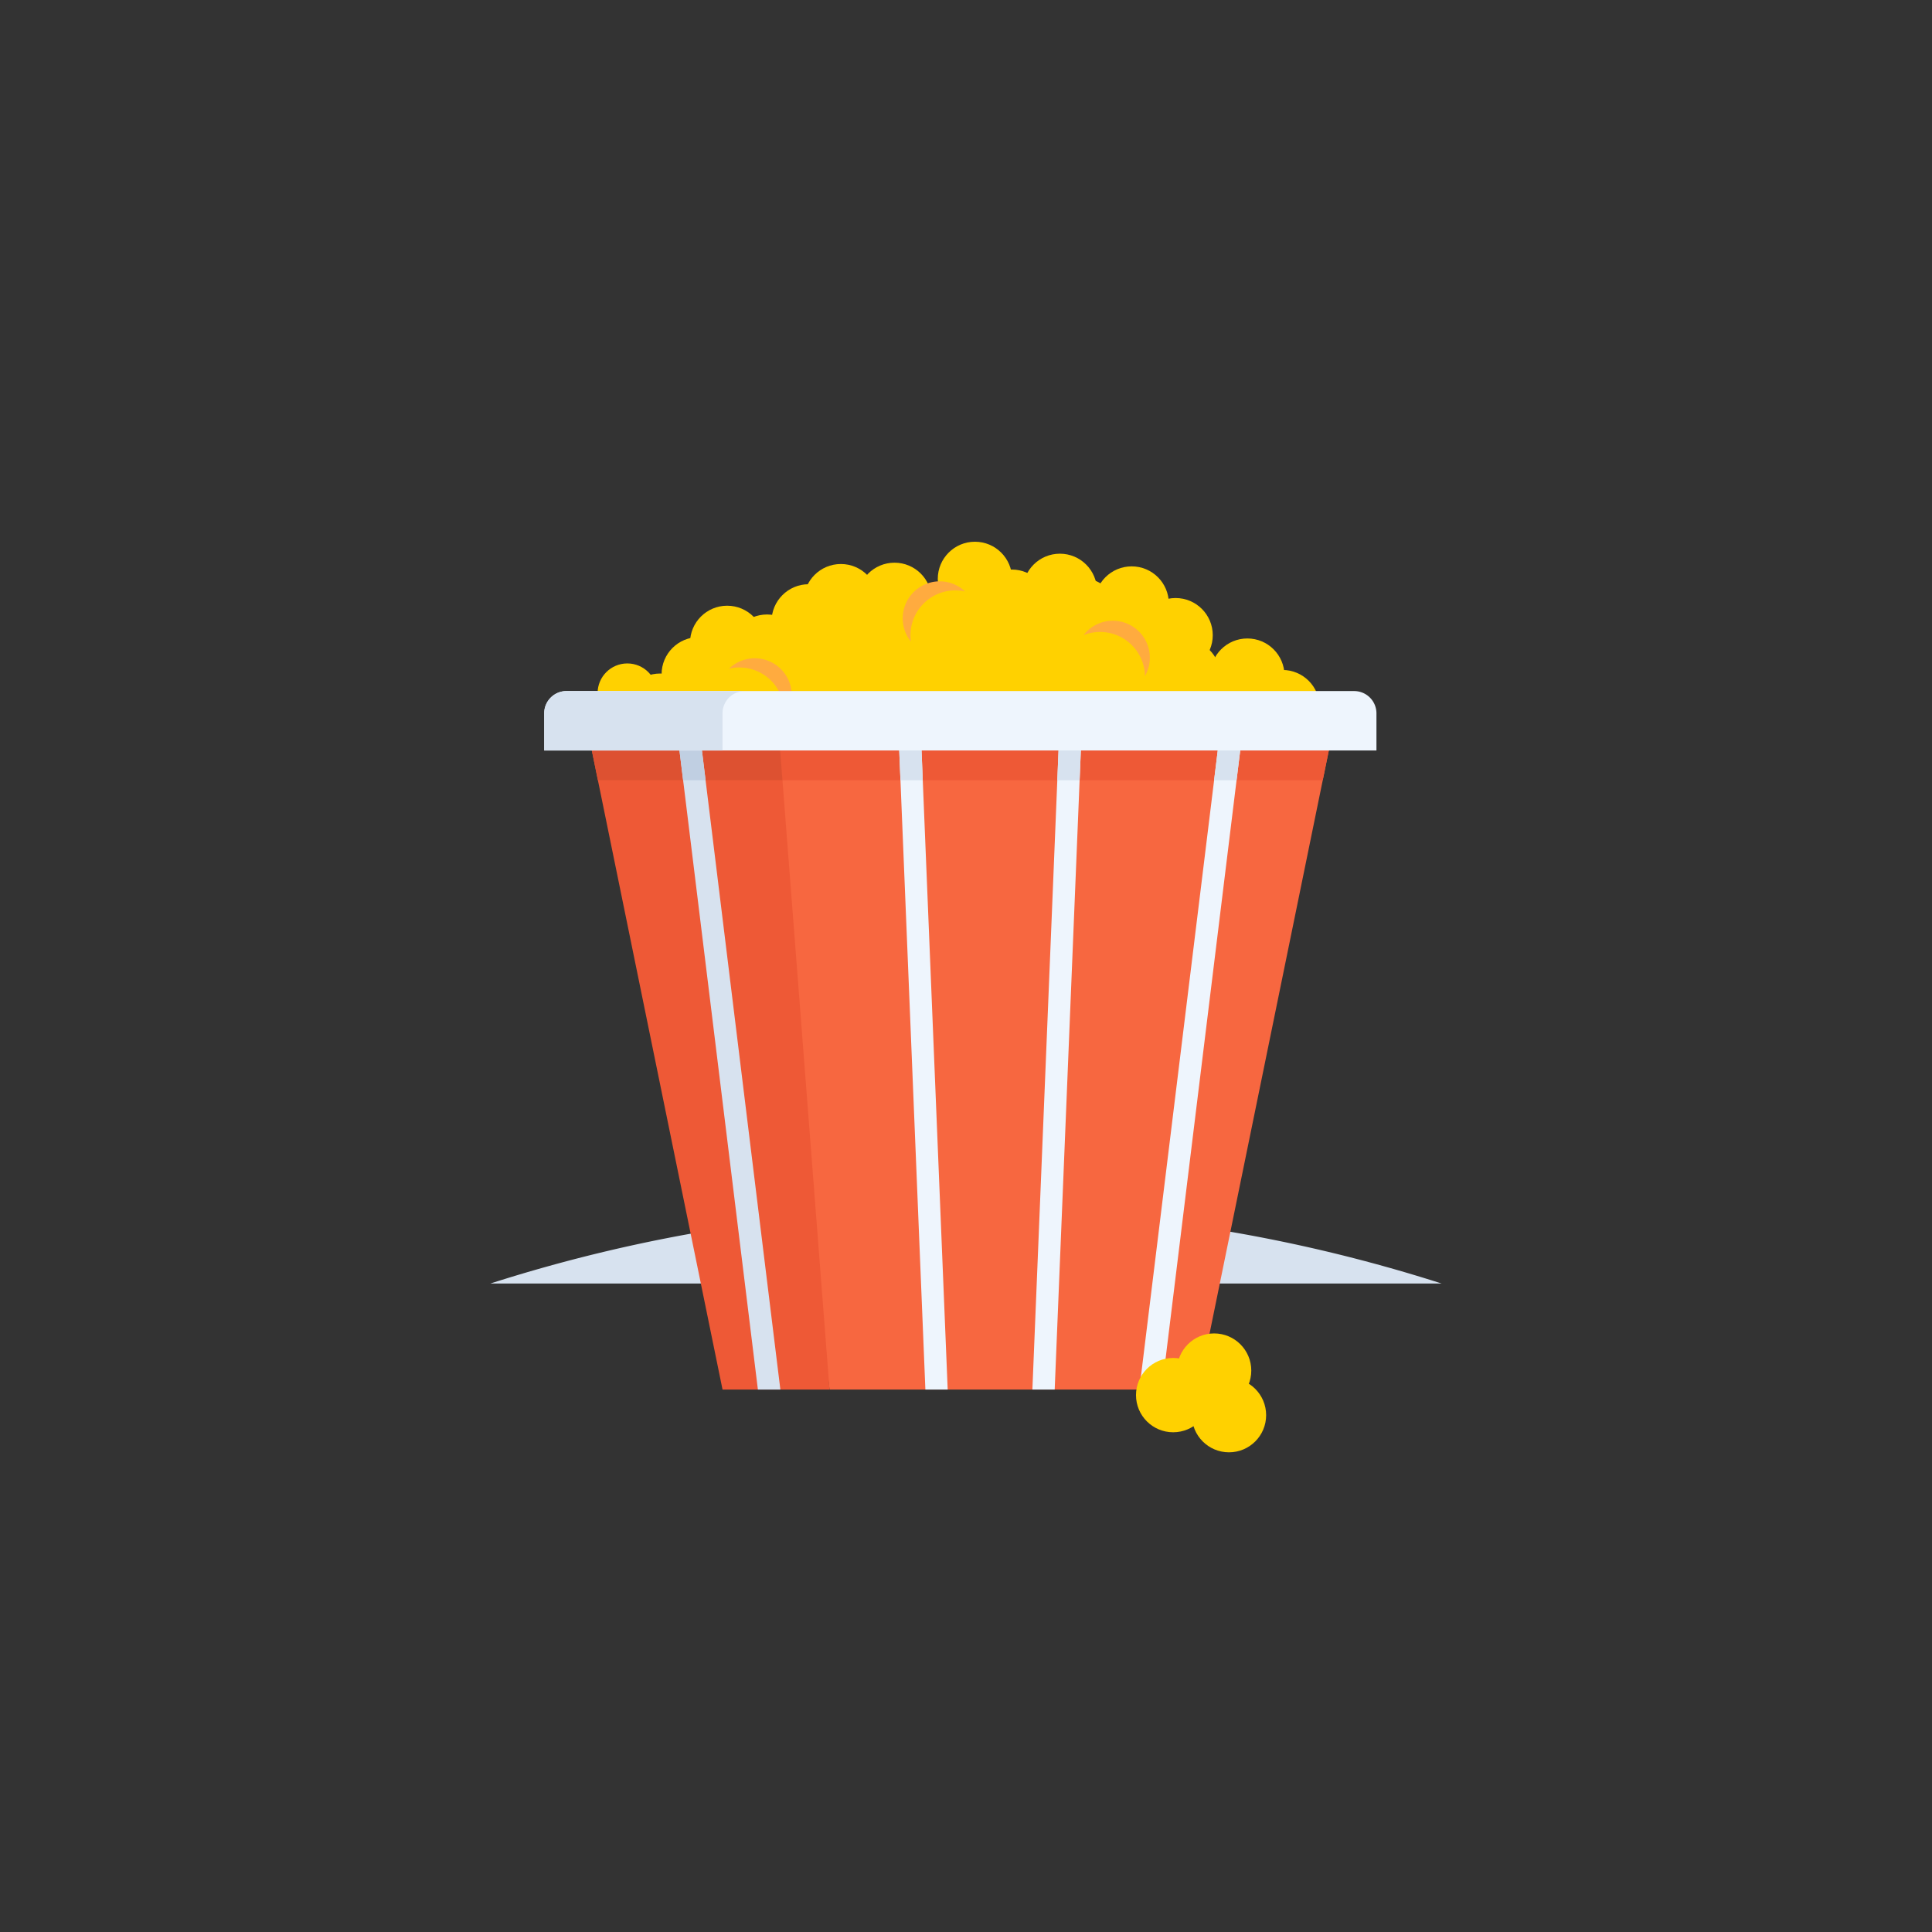 <svg xmlns="http://www.w3.org/2000/svg" width="130" height="130" viewBox="0 0 130 130"><rect x="0" y="0" width="130" height="130" fill="#333333" stroke="none"/><defs><style>.cls-1{fill:#ffd100;}.cls-2{fill:#ffab3f;}.cls-3{fill:#d7e2ef;}.cls-4{fill:#f76740;}.cls-5{fill:#ee5936;}.cls-6{fill:#dd5131;}.cls-7{fill:#c0cfe2;}.cls-8{fill:#eef5fd;}</style></defs><g id="_5_2_situation_icons" data-name="5_2_situation_icons"><circle class="cls-1" cx="51.614" cy="43.847" r="2.5"/><circle class="cls-1" cx="48.929" cy="43.257" r="2.5"/><circle class="cls-1" cx="48.471" cy="45.107" r="2.5"/><circle class="cls-1" cx="54.017" cy="45.5" r="2.5"/><circle class="cls-1" cx="47.017" cy="45.369" r="2.5"/><circle class="cls-1" cx="42.211" cy="46.641" r="2"/><circle class="cls-1" cx="44.417" cy="47.82" r="2.5"/><circle class="cls-1" cx="47.126" cy="48.82" r="2.5"/><circle class="cls-1" cx="49.835" cy="48.82" r="2.5"/><circle class="cls-1" cx="52.544" cy="48.82" r="2.5"/><circle class="cls-1" cx="55.252" cy="48.82" r="2.5"/><circle class="cls-1" cx="57.961" cy="48.82" r="2.5"/><circle class="cls-1" cx="60.67" cy="48.82" r="2.5"/><circle class="cls-1" cx="63.379" cy="48.82" r="2.5"/><circle class="cls-1" cx="66.087" cy="48.82" r="2.5"/><circle class="cls-1" cx="68.796" cy="48.82" r="2.5"/><circle class="cls-1" cx="71.505" cy="48.82" r="2.5"/><circle class="cls-1" cx="74.214" cy="48.82" r="2.5"/><circle class="cls-1" cx="76.922" cy="48.82" r="2.5"/><circle class="cls-1" cx="79.631" cy="48.82" r="2.5"/><circle class="cls-1" cx="82.34" cy="48.82" r="2.5"/><circle class="cls-1" cx="86.294" cy="47.58" r="2.5"/><circle class="cls-1" cx="57.218" cy="45.5" r="2.5"/><circle class="cls-1" cx="60.418" cy="45.5" r="2.5"/><circle class="cls-1" cx="63.618" cy="45.5" r="2.5"/><circle class="cls-1" cx="66.818" cy="45.5" r="2.5"/><circle class="cls-1" cx="70.018" cy="45.5" r="2.5"/><circle class="cls-1" cx="73.218" cy="45.5" r="2.5"/><circle class="cls-1" cx="76.418" cy="45.5" r="2.5"/><circle class="cls-1" cx="79.618" cy="45.5" r="2.5"/><circle class="cls-1" cx="83.932" cy="45.461" r="2.5"/><circle class="cls-1" cx="56.279" cy="43" r="2.5"/><circle class="cls-1" cx="54.415" cy="41.811" r="2.5"/><circle class="cls-1" cx="55.211" cy="46.241" r="2.5"/><circle class="cls-1" cx="50.866" cy="45.035" r="2.5"/><circle class="cls-1" cx="56.58" cy="40.451" r="2.5"/><circle class="cls-1" cx="60.189" cy="40.362" r="2.5"/><circle class="cls-1" cx="65.601" cy="38.952" r="2.5"/><circle class="cls-1" cx="65.018" cy="41.757" r="2.5"/><circle class="cls-1" cx="67.718" cy="41.757" r="2.5"/><circle class="cls-1" cx="68.082" cy="40.823" r="2.5"/><circle class="cls-1" cx="76.148" cy="40.609" r="2.5"/><circle class="cls-1" cx="79.104" cy="42.74" r="2.5"/><circle class="cls-1" cx="71.318" cy="39.757" r="2.5"/><circle class="cls-1" cx="72.745" cy="41.386" r="2.5"/><circle class="cls-1" cx="71.818" cy="42.757" r="2.5"/><circle class="cls-1" cx="75.575" cy="45.107" r="2.5"/><circle class="cls-1" cx="59.395" cy="41.257" r="2.5"/><circle class="cls-1" cx="62.918" cy="41.825" r="2.5"/><circle class="cls-1" cx="60.559" cy="44.108" r="2.5"/><path class="cls-2" d="M64.943,39.799a2.49,2.49,0,0,0-3.648,3.374A3.018,3.018,0,0,1,64.943,39.799Z"/><path class="cls-2" d="M72.907,42.738a2.49,2.49,0,0,1,4.134,2.756A3.018,3.018,0,0,0,72.907,42.738Z"/><path class="cls-2" d="M49.053,44.996a2.49,2.49,0,0,1,3.689,3.329A3.018,3.018,0,0,0,49.053,44.996Z"/><path class="cls-3" d="M33,86.364a104.9,104.9,0,0,1,64,0Z"/><polygon class="cls-4" points="57.218 49.5 50.418 49.5 55.818 93.5 59.018 93.5 71.505 93.5 80.618 93.5 89.618 49.5 57.218 49.5"/><polygon class="cls-5" points="82.818 49.5 78.818 49.5 72.14 49.5 72.018 49.5 68.14 49.5 61.34 49.5 57.34 49.5 50.418 49.5 50.786 52.5 57.463 52.5 61.463 52.5 68.018 52.5 71.895 52.5 72.018 52.5 78.449 52.5 82.449 52.5 89.004 52.5 89.618 49.5 82.818 49.5"/><polygon class="cls-5" points="52.418 49.5 39.618 49.5 48.618 93.5 55.818 93.5 52.418 49.5"/><polygon class="cls-6" points="52.418 49.5 46.418 49.5 39.618 49.5 40.231 52.5 46.786 52.5 52.649 52.5 52.418 49.5"/><polygon class="cls-3" points="45.597 49.5 50.997 93.5 52.509 93.5 47.109 49.5 45.597 49.5"/><polygon class="cls-7" points="47.109 49.5 46.418 49.5 45.597 49.5 45.965 52.5 46.786 52.5 47.477 52.5 47.109 49.5"/><polygon class="cls-8" points="71.267 49.5 69.467 93.5 70.968 93.5 72.768 49.5 71.267 49.5"/><polygon class="cls-8" points="60.467 49.5 62.267 93.5 63.768 93.5 61.968 49.5 60.467 49.5"/><polygon class="cls-8" points="82.062 49.5 76.662 93.5 78.174 93.5 83.574 49.5 82.062 49.5"/><polygon class="cls-3" points="72.14 49.5 72.018 49.5 71.267 49.5 71.144 52.5 71.895 52.5 72.018 52.5 72.646 52.5 72.768 49.5 72.14 49.5"/><polygon class="cls-3" points="61.34 49.5 60.467 49.5 60.59 52.5 61.463 52.5 62.091 52.5 61.968 49.5 61.34 49.5"/><polygon class="cls-3" points="82.818 49.5 82.062 49.5 81.694 52.5 82.449 52.5 83.205 52.5 83.574 49.5 82.818 49.5"/><circle class="cls-1" cx="78.939" cy="93.874" r="2.5"/><circle class="cls-1" cx="82.696" cy="95.223" r="2.5"/><circle class="cls-1" cx="81.696" cy="92.223" r="2.5"/><path class="cls-8" d="M38.118,46.5h53a1.5,1.5,0,0,1,1.5,1.5v2.5a0,0,0,0,1,0,0h-56a0,0,0,0,1,0,0V48A1.5,1.5,0,0,1,38.118,46.5Z"/><path class="cls-3" d="M50.116,46.5H38.118a1.5,1.5,0,0,0-1.5,1.5v2.5H48.616V48A1.5,1.5,0,0,1,50.116,46.5Z"/></g></svg>